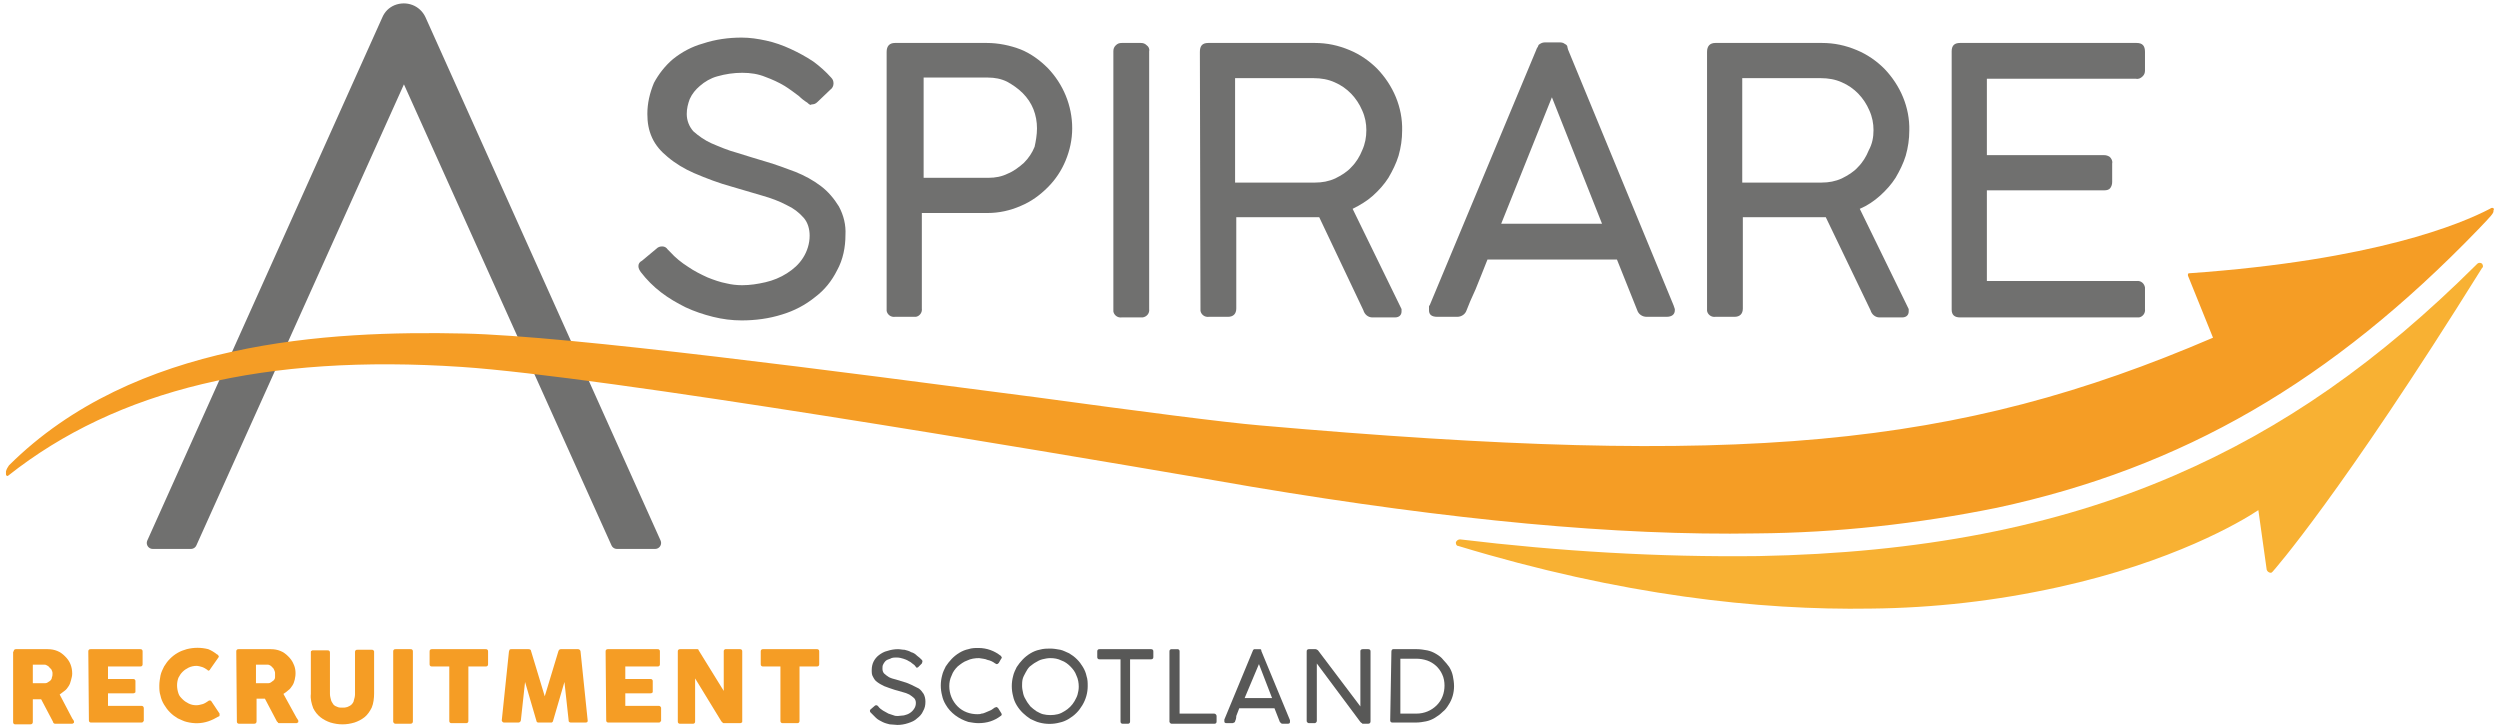 <?xml version="1.0" encoding="utf-8"?>
<!-- Generator: Adobe Illustrator 25.2.3, SVG Export Plug-In . SVG Version: 6.00 Build 0)  -->
<svg version="1.1" id="Layer_1" xmlns="http://www.w3.org/2000/svg" xmlns:xlink="http://www.w3.org/1999/xlink" x="0px" y="0px"
	 viewBox="0 0 419 122" style="enable-background:new 0 0 419 122;" xml:space="preserve">
<style type="text/css">
	.st0{fill:#70706F;}
	.st1{fill:#70706F;stroke:#70706F;stroke-width:2;stroke-linecap:round;stroke-linejoin:round;}
	.st2{fill:#F8B133;}
	.st3{fill:#F59D25;}
	.st4{fill:#585857;}
</style>
<g id="aef83659-8684-4aef-900c-ed6fd58b13cc">
	<path class="st0" d="M135.3,17.2c-0.5-0.3-1-0.7-1.4-1.1c-0.8-0.6-1.6-1.2-2.4-1.7c-1-0.6-2.1-1.1-3.2-1.5
		c-1.2-0.5-2.5-0.7-3.9-0.7c-1.4,0-2.8,0.2-4.2,0.6c-1.1,0.3-2.1,0.9-2.9,1.6c-0.7,0.6-1.3,1.3-1.7,2.2c-0.3,0.8-0.5,1.6-0.5,2.5
		c0,1.1,0.4,2.1,1.1,2.9c0.9,0.8,1.9,1.5,3,2c1.4,0.6,2.8,1.2,4.3,1.6c1.6,0.5,3.2,1,4.9,1.5c1.7,0.5,3.3,1.1,4.9,1.7
		c1.5,0.6,3,1.4,4.3,2.4c1.2,0.9,2.2,2.1,3,3.4c0.8,1.5,1.2,3.1,1.1,4.8c0,2-0.4,4.1-1.4,5.9c-0.9,1.8-2.1,3.3-3.7,4.5
		c-1.6,1.3-3.5,2.3-5.5,2.9c-2.2,0.7-4.5,1-6.8,1c-1.6,0-3.2-0.2-4.8-0.6c-1.6-0.4-3.1-0.9-4.6-1.6c-1.4-0.7-2.8-1.5-4.1-2.5
		c-1.3-1-2.4-2.1-3.4-3.4c-0.2-0.3-0.4-0.6-0.4-1c0-0.4,0.2-0.7,0.6-0.9l2.4-2c0.3-0.3,0.6-0.4,1-0.4c0.4,0,0.7,0.2,0.9,0.5l0.4,0.4
		c0.9,1,1.9,1.8,3,2.5c1,0.7,2.2,1.3,3.3,1.8c1,0.4,2.1,0.8,3.2,1c0.8,0.2,1.7,0.3,2.6,0.3c1.3,0,2.6-0.2,3.9-0.5
		c1.3-0.3,2.5-0.8,3.6-1.5c1.1-0.7,2-1.5,2.7-2.6c0.7-1.1,1.1-2.4,1.1-3.7c0-1.1-0.3-2.2-1-3c-0.8-0.9-1.7-1.6-2.8-2.1
		c-1.3-0.7-2.7-1.2-4.1-1.6l-5.1-1.5c-2.2-0.6-4.3-1.4-6.4-2.3c-1.6-0.7-3.1-1.6-4.4-2.7c-1.1-0.9-2-1.9-2.6-3.2
		c-0.6-1.3-0.8-2.6-0.8-4c0-1.8,0.4-3.5,1.1-5.2c0.8-1.5,1.9-2.9,3.2-4c1.5-1.2,3.2-2.1,5-2.6c2.1-0.7,4.3-1,6.5-1
		c1.4,0,2.7,0.2,4.1,0.5c1.4,0.3,2.8,0.8,4.1,1.4c1.3,0.6,2.6,1.3,3.8,2.1c1.1,0.8,2.1,1.7,3,2.7c0.3,0.3,0.4,0.6,0.4,1
		c0,0.4-0.2,0.8-0.5,1l-2.2,2.1c-0.3,0.3-0.6,0.4-1,0.4C135.9,17.7,135.6,17.5,135.3,17.2z"/>
	<path class="st0" d="M148.6,8.7c0-1,0.5-1.5,1.4-1.5h15.4c1.9,0,3.9,0.4,5.7,1.1c1.7,0.7,3.2,1.8,4.5,3.1c2.6,2.7,4.1,6.3,4.1,10.1
		c0,1.9-0.4,3.7-1.1,5.4c-0.7,1.7-1.7,3.2-3,4.5c-1.3,1.3-2.8,2.4-4.5,3.1c-1.8,0.8-3.7,1.2-5.6,1.2h-11v16c0.1,0.7-0.4,1.3-1,1.4
		c-0.1,0-0.2,0-0.3,0H150c-0.7,0.1-1.3-0.4-1.4-1c0-0.1,0-0.2,0-0.3L148.6,8.7z M173.8,21.5c0-1.1-0.2-2.2-0.6-3.2
		c-0.4-1-1-1.9-1.8-2.7c-0.8-0.8-1.7-1.4-2.6-1.9c-1-0.5-2.1-0.7-3.2-0.7h-10.8v16.8h10.9c1.1,0,2.2-0.2,3.2-0.7
		c1-0.4,1.9-1.1,2.7-1.8c0.8-0.8,1.4-1.7,1.8-2.7C173.6,23.7,173.8,22.6,173.8,21.5z"/>
	<path class="st0" d="M186.6,8.6c0-0.4,0.1-0.7,0.4-1c0.3-0.3,0.6-0.4,1-0.4h3.2c0.4,0,0.7,0.1,1,0.4c0.3,0.2,0.5,0.6,0.4,1v43.2
		c0.1,0.7-0.4,1.3-1.1,1.4c-0.1,0-0.2,0-0.3,0H188c-0.7,0.1-1.3-0.4-1.4-1c0-0.1,0-0.2,0-0.3V8.6z"/>
	<path class="st0" d="M201.1,8.7c0-1,0.4-1.5,1.4-1.5h17.9c2,0,3.9,0.4,5.8,1.2c1.7,0.7,3.3,1.8,4.6,3.1c2.7,2.8,4.3,6.5,4.2,10.4
		c0,1.4-0.2,2.8-0.6,4.2c-0.4,1.3-1,2.5-1.7,3.7c-0.7,1.1-1.6,2.1-2.6,3c-1,0.9-2.2,1.6-3.4,2.2l8.2,16.8v0.4c0,0.6-0.4,1-1.1,1H230
		c-0.7,0-1.3-0.5-1.5-1.2l-7.4-15.6c-0.2,0-0.4,0-0.5,0h-0.8h-12.6v15.3c0,0.9-0.5,1.4-1.4,1.4h-3.2c-0.7,0.1-1.3-0.4-1.4-1
		c0-0.1,0-0.2,0-0.3L201.1,8.7z M229,21.8c0-1.1-0.2-2.2-0.7-3.3c-0.9-2.1-2.5-3.8-4.6-4.7c-1.1-0.5-2.3-0.7-3.5-0.7h-13.2v17.5
		h13.4c1.2,0,2.3-0.2,3.4-0.7c1-0.5,2-1.1,2.7-1.9c0.8-0.8,1.4-1.8,1.8-2.8C228.8,24.1,229,23,229,21.8z"/>
	<path class="st0" d="M245.8,52c-0.1,0.3-0.3,0.6-0.6,0.8c-0.3,0.2-0.6,0.3-1,0.3h-3.3c-1,0-1.4-0.4-1.4-1.1c0-0.1,0-0.3,0-0.3
		c0-0.1,0-0.2,0-0.3c0-0.1,0-0.2,0.1-0.2l17.9-42.9c0-0.1,0.1-0.2,0.2-0.4c0.1-0.1,0.1-0.3,0.2-0.4c0.1-0.1,0.3-0.2,0.5-0.3
		c0.3-0.1,0.5-0.1,0.8-0.1h2c0.3,0,0.5,0,0.8,0.1c0.2,0.1,0.3,0.2,0.5,0.3c0.1,0.1,0.2,0.2,0.2,0.4l0.1,0.4l17.7,42.9l0.1,0.3
		l0.1,0.3c0,0.1,0,0.2,0,0.2c0,0.7-0.5,1.1-1.4,1.1h-3.3c-0.4,0-0.7-0.1-1-0.3c-0.3-0.2-0.5-0.5-0.6-0.8l-3.4-8.5h-21.7
		c-0.7,1.8-1.4,3.5-2,5C246.6,50,246.1,51.2,245.8,52z M251.6,37.5h16.9l-8.4-21.2L251.6,37.5z"/>
	<path class="st0" d="M286.1,8.7c0-1,0.5-1.5,1.4-1.5h17.9c2,0,3.9,0.4,5.8,1.2c1.7,0.7,3.3,1.8,4.6,3.1c2.7,2.8,4.3,6.5,4.2,10.4
		c0,1.4-0.2,2.8-0.6,4.2c-0.4,1.3-1,2.5-1.7,3.7c-0.7,1.1-1.6,2.1-2.6,3c-1,0.9-2.2,1.7-3.4,2.2l8.2,16.8v0.4c0,0.6-0.4,1-1.1,1H315
		c-0.7,0-1.3-0.5-1.5-1.2L306,36.4c-0.2,0-0.4,0-0.5,0h-0.8h-12.6v15.3c0,0.9-0.5,1.4-1.4,1.4h-3.2c-0.7,0.1-1.3-0.4-1.4-1
		c0-0.1,0-0.2,0-0.3L286.1,8.7z M314,21.8c0-1.1-0.2-2.2-0.7-3.3c-0.9-2.1-2.5-3.8-4.6-4.7c-1.1-0.5-2.3-0.7-3.5-0.7h-13.2v17.5
		h13.3c1.2,0,2.3-0.2,3.4-0.7c1-0.5,2-1.1,2.7-1.9c0.8-0.8,1.4-1.8,1.8-2.8C313.8,24.1,314,23,314,21.8L314,21.8z"/>
	<path class="st0" d="M358.1,7.2c1,0,1.4,0.5,1.4,1.5v3.1c0,0.4-0.1,0.7-0.4,1c-0.3,0.3-0.7,0.5-1.1,0.4h-25v12.8h19.6
		c0.4,0,0.7,0.1,1,0.3c0.3,0.3,0.5,0.7,0.4,1.1v3.1c0,0.4-0.1,0.7-0.3,1c-0.2,0.3-0.6,0.4-1,0.4h-19.7v15.2h25.1
		c0.7-0.1,1.3,0.4,1.4,1.1c0,0.1,0,0.2,0,0.4v3.2c0.1,0.7-0.4,1.3-1,1.4c-0.1,0-0.2,0-0.3,0h-29.7c-0.9,0-1.4-0.4-1.4-1.3V8.6
		c0-1,0.5-1.4,1.4-1.4H358.1z"/>
	<path class="st1" d="M32,91l35.7-79.3L103.4,91h6.4L70.4,3.3c-0.7-1.5-2.4-2.1-3.9-1.5c-0.7,0.3-1.2,0.8-1.5,1.5L25.6,91H32z"/>
	<path class="st2" d="M416,44.2c-0.2-0.2-0.6-0.2-0.8,0l-0.2,0.2c-16.3,16.2-32.3,27.4-50.6,35.3c-19.9,8.6-42.7,13-69.7,13.5
		c-16.7,0.2-33.4-0.8-50-2.8c-0.3,0-0.6,0.2-0.7,0.5c0,0.3,0.1,0.6,0.4,0.6c27.3,8.3,50.5,10.8,69.1,10.5
		c10.6-0.1,21.1-1.3,31.5-3.6c19.1-4.2,30.5-10.9,33.5-12.9l1.4,10c0.1,0.3,0.4,0.5,0.7,0.5c0.1,0,0.2-0.1,0.3-0.2
		c0.1-0.1,11.3-12.7,35.1-50.9C416.2,44.8,416.2,44.5,416,44.2z"/>
	<path class="st3" d="M417.9,34.9c-0.2-0.1-0.3-0.1-0.6,0.1c-4.8,2.5-19.2,8.6-50.4,10.8c-0.1,0-0.2,0.1-0.2,0.1c0,0.1,0,0.2,0,0.3
		l4.2,10.4c-43.1,18.5-79,21.8-159.7,14.7c-6-0.5-20.5-2.4-37.4-4.7c-33-4.3-78.2-10.3-96-10.7c-22.7-0.5-55.3,1.2-76.3,22.1
		c-0.2,0.3-0.4,0.6-0.5,1L1,79.4c0,0.1,0,0.3,0.1,0.3c0.1,0.1,0.2,0.1,0.3,0c18.2-14.4,43.1-20.4,76-18.2
		c23.8,1.6,96.9,14,124.4,18.7l8.1,1.4c33.5,5.6,61,8.2,84.5,7.8c13.5-0.1,27-1.6,40.3-4.3c31.1-6.7,56-21.1,80.7-46.7
		c2.1-2.2,2.6-2.7,2.5-3.1C418,35.1,418,35,417.9,34.9z"/>
	<path class="st3" d="M2.3,109.2c0-0.1,0-0.2,0.1-0.3c0.1-0.1,0.2-0.1,0.3-0.1H8c0.6,0,1.1,0.1,1.6,0.3c0.5,0.2,0.9,0.5,1.3,0.9
		c0.4,0.4,0.7,0.8,0.9,1.3c0.2,0.5,0.3,1,0.3,1.6c0,0.4-0.1,0.7-0.2,1.1c-0.1,0.4-0.2,0.7-0.4,1c-0.2,0.3-0.4,0.6-0.7,0.8
		c-0.3,0.2-0.5,0.4-0.8,0.6l2.1,4l0.2,0.3c0.1,0.1,0.1,0.2,0.1,0.3c0,0.1,0,0.2-0.1,0.2c-0.1,0.1-0.2,0.1-0.2,0.1H9.3
		c-0.1,0-0.2,0-0.3-0.1c-0.1-0.1-0.1-0.1-0.1-0.2l-2-3.8H5.5v3.8c0,0.2-0.1,0.4-0.4,0.4H2.6c-0.1,0-0.2,0-0.3-0.1
		c-0.1-0.1-0.1-0.2-0.1-0.3V109.2z M8.8,112.9c0-0.2,0-0.3-0.1-0.5c-0.1-0.2-0.1-0.3-0.3-0.4c-0.1-0.1-0.2-0.3-0.4-0.4
		c-0.2-0.1-0.3-0.2-0.5-0.2H7.1H5.5v3.1h1.8h0.3c0.2,0,0.4-0.1,0.5-0.2c0.2-0.1,0.3-0.2,0.4-0.3c0.1-0.1,0.2-0.3,0.2-0.5
		C8.8,113.3,8.8,113.1,8.8,112.9z"/>
	<path class="st3" d="M14.8,109.2c0-0.1,0-0.2,0.1-0.3c0.1-0.1,0.2-0.1,0.3-0.1h8.3c0.1,0,0.2,0,0.3,0.1c0.1,0.1,0.1,0.2,0.1,0.3
		v2.1c0,0.1,0,0.2-0.1,0.3c-0.1,0.1-0.2,0.1-0.3,0.1h-5.4v2.1h4.2c0.1,0,0.2,0,0.3,0.1c0.1,0.1,0.1,0.2,0.1,0.2v1.8
		c0,0.1,0,0.2-0.1,0.2c-0.1,0.1-0.2,0.1-0.3,0.1h-4.2v2.1h5.6c0.2,0,0.4,0.1,0.4,0.4v2.1c0,0.1,0,0.1-0.1,0.1c0,0.1-0.1,0.2-0.3,0.2
		h-8.4c-0.1,0-0.2,0-0.3-0.1c-0.1-0.1-0.1-0.2-0.1-0.3L14.8,109.2z"/>
	<path class="st3" d="M36.4,109.7c0.1,0,0.2,0.1,0.2,0.2c0.1,0.1,0.1,0.2,0,0.3l-1.4,2c0,0.1-0.1,0.1-0.2,0.2c-0.1,0-0.2,0-0.2-0.1
		c-0.3-0.2-0.6-0.4-0.9-0.5c-0.3-0.1-0.7-0.2-1-0.2c-0.4,0-0.9,0.1-1.3,0.3c-0.4,0.2-0.7,0.4-1,0.7c-0.3,0.3-0.5,0.6-0.7,1
		c-0.3,0.8-0.3,1.7,0,2.6c0.1,0.4,0.4,0.7,0.7,1c0.3,0.3,0.6,0.5,1,0.7c0.4,0.2,0.8,0.3,1.3,0.3c0.4,0,0.7-0.1,1.1-0.2
		c0.3-0.1,0.6-0.3,0.9-0.5c0.1-0.1,0.2-0.1,0.3-0.1c0.1,0,0.2,0.1,0.2,0.1l1.4,2.1c0,0.1,0,0.2,0,0.3c0,0.1-0.1,0.2-0.2,0.2
		c-0.5,0.3-1.1,0.6-1.7,0.8c-1.2,0.4-2.4,0.4-3.6,0.1c-0.5-0.1-1-0.4-1.5-0.6c-0.5-0.3-0.9-0.6-1.3-1c-0.4-0.4-0.7-0.8-1-1.3
		c-0.3-0.5-0.5-1-0.6-1.5c-0.2-0.6-0.2-1.1-0.2-1.7c0-0.6,0.1-1.1,0.2-1.7c0.1-0.5,0.4-1.1,0.6-1.5c0.3-0.5,0.6-0.9,1-1.3
		c0.8-0.8,1.7-1.3,2.8-1.6c1.2-0.3,2.4-0.3,3.6,0C35.4,109,35.9,109.3,36.4,109.7z"/>
	<path class="st3" d="M39.6,109.2c0-0.1,0-0.2,0.1-0.3c0.1-0.1,0.2-0.1,0.3-0.1h5.4c0.6,0,1.1,0.1,1.6,0.3c0.5,0.2,0.9,0.5,1.3,0.9
		c0.4,0.4,0.7,0.8,0.9,1.3c0.4,0.8,0.4,1.8,0.2,2.6c-0.1,0.4-0.2,0.7-0.4,1c-0.2,0.3-0.4,0.6-0.7,0.8c-0.2,0.2-0.5,0.4-0.8,0.6
		l2.2,4l0.2,0.3c0.1,0.1,0.1,0.2,0.1,0.3c0,0.1,0,0.2-0.1,0.2c-0.1,0.1-0.2,0.1-0.2,0.1h-2.9c-0.1,0-0.2,0-0.2-0.1
		c-0.1-0.1-0.1-0.1-0.2-0.2l-2-3.8h-1.4v3.8c0,0.2-0.1,0.4-0.4,0.4h-2.5c-0.1,0-0.2,0-0.3-0.1c-0.1-0.1-0.1-0.2-0.1-0.3L39.6,109.2z
		 M46.1,112.9c0-0.2,0-0.3-0.1-0.5c-0.1-0.2-0.1-0.3-0.2-0.4c-0.1-0.1-0.3-0.3-0.4-0.4c-0.2-0.1-0.3-0.2-0.5-0.2h-0.4h-1.6v3.1h1.8
		h0.3c0.2,0,0.4-0.1,0.5-0.2c0.1-0.1,0.3-0.2,0.4-0.3c0.1-0.1,0.2-0.3,0.2-0.5C46.1,113.3,46.1,113.1,46.1,112.9z"/>
	<path class="st3" d="M55.3,116.3c0,0.4,0.1,0.7,0.2,1.1c0.1,0.3,0.3,0.5,0.4,0.7c0.2,0.2,0.4,0.3,0.7,0.4c0.2,0.1,0.5,0.1,0.8,0.1
		c0.3,0,0.5,0,0.8-0.1c0.2-0.1,0.5-0.2,0.7-0.4c0.2-0.2,0.4-0.5,0.4-0.7c0.1-0.3,0.2-0.7,0.2-1v-7.1c0-0.1,0-0.2,0.1-0.3
		c0.1-0.1,0.2-0.1,0.3-0.1h2.4c0.1,0,0.2,0,0.3,0.1c0.1,0.1,0.1,0.2,0.1,0.2v7c0,0.8-0.1,1.7-0.4,2.4c-0.3,0.6-0.7,1.2-1.2,1.6
		c-0.5,0.4-1.1,0.7-1.7,0.9c-0.7,0.2-1.3,0.3-2,0.3c-0.7,0-1.3-0.1-2-0.3c-0.6-0.2-1.2-0.5-1.7-0.9c-0.5-0.4-0.9-0.9-1.2-1.5
		c-0.3-0.8-0.5-1.6-0.4-2.4v-7c0-0.1,0-0.2,0.1-0.2c0.1-0.1,0.1-0.1,0.2-0.1h2.5c0.1,0,0.2,0,0.3,0.1c0.1,0.1,0.1,0.2,0.1,0.3
		L55.3,116.3z"/>
	<path class="st3" d="M65.9,109.2c0-0.1,0-0.2,0.1-0.3c0.1-0.1,0.2-0.1,0.3-0.1h2.5c0.1,0,0.2,0,0.3,0.1c0.1,0.1,0.1,0.2,0.1,0.3
		v11.7c0,0.2-0.1,0.4-0.4,0.4h-2.5c-0.2,0-0.3-0.1-0.4-0.3c0,0,0-0.1,0-0.1V109.2z"/>
	<path class="st3" d="M72,109.2c0-0.1,0-0.2,0.1-0.3c0.1-0.1,0.2-0.1,0.3-0.1h9c0.1,0,0.2,0,0.3,0.1c0.1,0.1,0.1,0.2,0.1,0.3v2.1
		c0,0.1,0,0.2-0.1,0.3c-0.1,0.1-0.2,0.1-0.3,0.1h-2.9v9.1c0,0.1,0,0.2-0.1,0.3c-0.1,0.1-0.2,0.1-0.3,0.1h-2.4c-0.1,0-0.2,0-0.3-0.1
		c-0.1-0.1-0.1-0.2-0.1-0.3v-9.1h-2.9c-0.1,0-0.2,0-0.3-0.1c-0.1-0.1-0.1-0.2-0.1-0.3L72,109.2z"/>
	<path class="st3" d="M85.3,109.2c0-0.1,0.1-0.2,0.1-0.3c0.1-0.1,0.2-0.1,0.3-0.1h2.9c0.2,0,0.4,0.1,0.4,0.3l2.3,7.6l2.3-7.6
		c0.1-0.2,0.2-0.3,0.4-0.3h2.9c0.2,0,0.4,0.2,0.4,0.4c0.2,2,0.4,3.9,0.6,5.8s0.4,3.9,0.6,5.8l0,0c0,0.2-0.1,0.3-0.4,0.3h-2.4
		c-0.2,0-0.4-0.1-0.4-0.3c0,0,0,0,0-0.1l-0.7-6.4l-1.9,6.5c0,0.1-0.1,0.2-0.1,0.2c-0.1,0.1-0.1,0.1-0.2,0.1h-2.2
		c-0.2,0-0.3-0.2-0.3-0.3l-1.9-6.5l-0.7,6.4c0,0.2-0.2,0.4-0.4,0.4h-2.4c-0.2,0-0.3-0.1-0.4-0.3c0,0,0-0.1,0-0.1L85.3,109.2z"/>
	<path class="st3" d="M101.5,109.2c0-0.1,0-0.2,0.1-0.3c0.1-0.1,0.2-0.1,0.3-0.1h8.3c0.1,0,0.2,0,0.3,0.1c0.1,0.1,0.1,0.2,0.1,0.3
		v2.1c0,0.1,0,0.2-0.1,0.3c-0.1,0.1-0.2,0.1-0.3,0.1h-5.4v2.1h4.2c0.1,0,0.2,0,0.3,0.1c0.1,0.1,0.1,0.2,0.1,0.2v1.8
		c0,0.1,0,0.2-0.1,0.2c-0.1,0.1-0.2,0.1-0.3,0.1h-4.2v2.1h5.6c0.2,0,0.3,0.1,0.4,0.3c0,0,0,0.1,0,0.1v2.1c0,0.1,0,0.1-0.1,0.1
		c0,0.1-0.1,0.2-0.3,0.2h-8.4c-0.1,0-0.2,0-0.3-0.1c-0.1-0.1-0.1-0.2-0.1-0.3L101.5,109.2z"/>
	<path class="st3" d="M113.6,109.2c0-0.1,0-0.2,0.1-0.3c0.1-0.1,0.2-0.1,0.3-0.1h2.7c0.1,0,0.2,0,0.2,0c0.1,0,0.2,0.1,0.2,0.2
		c0.7,1.1,1.4,2.3,2.1,3.4l2.1,3.4v-6.7c0-0.1,0.1-0.2,0.1-0.2c0.1-0.1,0.1-0.1,0.2-0.1h2.4c0.1,0,0.2,0,0.3,0.1
		c0.1,0.1,0.1,0.2,0.1,0.3v11.7c0,0.1,0,0.2-0.1,0.2c-0.1,0.1-0.2,0.1-0.3,0.1h-2.7c-0.1,0-0.1,0-0.2-0.1c-0.1-0.1-0.1-0.1-0.2-0.2
		c-0.7-1.2-1.5-2.4-2.2-3.6l-2.2-3.6v7.2c0,0.1,0,0.2-0.1,0.3c-0.1,0.1-0.2,0.1-0.3,0.1H114c-0.1,0-0.2,0-0.3-0.1
		c-0.1-0.1-0.1-0.2-0.1-0.3L113.6,109.2z"/>
	<path class="st3" d="M127.5,109.2c0-0.1,0-0.2,0.1-0.3c0.1-0.1,0.2-0.1,0.3-0.1h9c0.1,0,0.2,0,0.3,0.1c0.1,0.1,0.1,0.2,0.1,0.3v2.1
		c0,0.1,0,0.2-0.1,0.3c-0.1,0.1-0.2,0.1-0.3,0.1H134v9.1c0,0.1,0,0.2-0.1,0.3c-0.1,0.1-0.2,0.1-0.3,0.1h-2.4c-0.1,0-0.2,0-0.3-0.1
		c-0.1-0.1-0.1-0.2-0.1-0.3v-9.1h-2.9c-0.1,0-0.2,0-0.3-0.1c-0.1-0.1-0.1-0.2-0.1-0.3L127.5,109.2z"/>
	<path class="st4" d="M153.3,111.5l-0.4-0.3c-0.2-0.2-0.4-0.3-0.6-0.4c-0.3-0.2-0.6-0.3-0.9-0.4c-0.3-0.1-0.7-0.2-1.1-0.2
		c-0.4,0-0.8,0-1.1,0.2c-0.3,0.1-0.6,0.2-0.8,0.4c-0.2,0.2-0.3,0.4-0.4,0.6c-0.1,0.2-0.1,0.4-0.1,0.7c0,0.3,0.1,0.6,0.3,0.8
		c0.2,0.2,0.5,0.4,0.8,0.6c0.4,0.2,0.8,0.3,1.2,0.4l1.3,0.4c0.4,0.1,0.9,0.3,1.3,0.5c0.4,0.2,0.8,0.4,1.2,0.6
		c0.3,0.2,0.6,0.6,0.8,0.9c0.2,0.4,0.3,0.8,0.3,1.3c0,0.6-0.1,1.1-0.4,1.6c-0.2,0.5-0.6,0.9-1,1.2c-0.4,0.4-0.9,0.6-1.5,0.8
		c-0.6,0.2-1.2,0.3-1.8,0.3c-0.4,0-0.9-0.1-1.3-0.1c-0.4-0.1-0.8-0.2-1.2-0.4c-0.4-0.2-0.8-0.4-1.1-0.7c-0.3-0.3-0.6-0.6-0.9-0.9
		c-0.1-0.1-0.1-0.2-0.1-0.3c0-0.1,0.1-0.2,0.1-0.2l0.7-0.6c0.1-0.1,0.2-0.1,0.3-0.1c0.1,0,0.2,0.1,0.2,0.1l0.1,0.1
		c0.2,0.3,0.5,0.5,0.8,0.7c0.3,0.2,0.6,0.3,0.9,0.5c0.3,0.1,0.6,0.2,0.9,0.3c0.2,0.1,0.5,0.1,0.7,0.1c0.3,0,0.7-0.1,1-0.1
		c0.4-0.1,0.7-0.2,1-0.4c0.3-0.2,0.5-0.4,0.7-0.7c0.2-0.3,0.3-0.6,0.3-1c0-0.3-0.1-0.6-0.3-0.8c-0.2-0.2-0.5-0.4-0.8-0.6
		c-0.4-0.2-0.7-0.3-1.1-0.4l-1.4-0.4c-0.6-0.2-1.2-0.4-1.7-0.6c-0.4-0.2-0.8-0.4-1.2-0.7c-0.3-0.2-0.5-0.5-0.7-0.9
		c-0.2-0.3-0.2-0.7-0.2-1.1c0-0.5,0.1-1,0.3-1.4c0.2-0.4,0.5-0.8,0.9-1.1c0.4-0.3,0.9-0.6,1.4-0.7c0.6-0.2,1.2-0.3,1.8-0.3
		c0.4,0,0.7,0.1,1.1,0.1c0.4,0.1,0.8,0.2,1.1,0.4c0.4,0.1,0.7,0.3,1,0.6c0.3,0.2,0.6,0.5,0.8,0.7c0.1,0.1,0.1,0.2,0.1,0.3
		c0,0.1-0.1,0.2-0.1,0.3l-0.6,0.6c-0.1,0.1-0.2,0.1-0.3,0.1C153.4,111.6,153.3,111.6,153.3,111.5z"/>
	<path class="st4" d="M167.7,109.9c0.1,0,0.1,0.1,0.1,0.1c0,0.1,0.1,0.1,0.1,0.2c0,0.1,0,0.1-0.1,0.2l-0.4,0.7
		c-0.1,0.1-0.2,0.2-0.3,0.2H167c-0.1,0-0.1-0.1-0.2-0.1c-0.4-0.3-0.8-0.5-1.3-0.6c-0.4-0.2-0.9-0.2-1.4-0.3c-0.7,0-1.4,0.1-2,0.4
		c-0.6,0.2-1.1,0.6-1.6,1c-0.4,0.4-0.8,0.9-1,1.5c-0.3,0.6-0.4,1.2-0.4,1.8c0,1.3,0.5,2.5,1.4,3.4c0.9,0.9,2.1,1.3,3.3,1.3
		c0.2,0,0.5,0,0.7-0.1c0.2,0,0.5-0.1,0.7-0.2c0.2-0.1,0.5-0.2,0.7-0.3c0.3-0.1,0.5-0.3,0.8-0.5c0.1,0,0.2-0.1,0.3-0.1
		c0.1,0,0.2,0.1,0.3,0.2l0.5,0.8c0,0.1,0.1,0.1,0.1,0.2c0,0.1-0.1,0.3-0.2,0.3c-0.5,0.4-1.1,0.7-1.7,0.9c-0.6,0.2-1.3,0.3-2,0.3
		c-0.6,0-1.1-0.1-1.7-0.2c-1.6-0.5-3-1.5-3.8-2.9c-0.3-0.5-0.5-1-0.6-1.5c-0.3-1.1-0.3-2.3,0-3.4c0.1-0.5,0.4-1.1,0.6-1.5
		c0.6-0.9,1.3-1.7,2.3-2.3c0.5-0.3,1-0.5,1.5-0.6c0.6-0.2,1.1-0.2,1.7-0.2C165.4,108.6,166.7,109.1,167.7,109.9L167.7,109.9z"/>
	<path class="st4" d="M176,108.7c0.6,0,1.1,0.1,1.7,0.2c0.5,0.1,1,0.4,1.5,0.6c0.5,0.3,0.9,0.6,1.3,1c0.4,0.4,0.7,0.8,1,1.3
		c0.3,0.5,0.5,1,0.6,1.5c0.2,0.6,0.2,1.1,0.2,1.7c0,1.1-0.3,2.2-0.9,3.2c-0.3,0.5-0.6,0.9-1,1.3c-0.4,0.4-0.8,0.7-1.3,1
		c-0.5,0.3-1,0.5-1.5,0.6c-1.1,0.3-2.3,0.3-3.4,0c-0.5-0.1-1-0.4-1.5-0.6c-0.9-0.6-1.7-1.3-2.3-2.3c-0.3-0.5-0.5-1-0.6-1.5
		c-0.3-1.1-0.3-2.3,0-3.4c0.1-0.5,0.4-1.1,0.6-1.5c0.6-0.9,1.3-1.7,2.3-2.3c0.5-0.3,1-0.5,1.5-0.6
		C174.9,108.7,175.5,108.7,176,108.7z M171.3,115c0,0.4,0.1,0.8,0.2,1.3c0.1,0.4,0.3,0.8,0.5,1.1c0.2,0.4,0.5,0.7,0.7,1
		c0.3,0.3,0.6,0.5,1,0.8c0.4,0.2,0.7,0.4,1.1,0.5c0.8,0.2,1.7,0.2,2.5,0c0.4-0.1,0.8-0.3,1.1-0.5c0.7-0.4,1.3-1,1.7-1.7
		c0.2-0.4,0.4-0.7,0.5-1.1c0.1-0.4,0.2-0.8,0.2-1.3c0-0.6-0.1-1.3-0.4-1.9c-0.2-0.6-0.6-1.1-1-1.5c-0.4-0.4-0.9-0.8-1.5-1
		c-0.6-0.3-1.2-0.4-1.9-0.4c-0.4,0-0.9,0.1-1.3,0.2c-0.4,0.1-0.8,0.3-1.1,0.5c-0.4,0.2-0.7,0.5-1,0.7c-0.3,0.3-0.5,0.6-0.7,1
		c-0.2,0.4-0.4,0.7-0.5,1.1C171.3,114.2,171.3,114.6,171.3,115L171.3,115z"/>
	<path class="st4" d="M192.9,108.8c0.1,0,0.2,0,0.3,0.1c0.1,0.1,0.1,0.2,0.1,0.3v0.9c0,0.1,0,0.2-0.1,0.3c-0.1,0.1-0.2,0.1-0.3,0.1
		h-3.5v10.4c0,0.1,0,0.2-0.1,0.3c-0.1,0.1-0.2,0.1-0.3,0.1h-0.8c-0.1,0-0.2,0-0.3-0.1c-0.1-0.1-0.1-0.2-0.1-0.3v-10.4h-3.5
		c-0.1,0-0.2,0-0.3-0.1c-0.1-0.1-0.1-0.2-0.1-0.3v-0.9c0-0.1,0-0.2,0.1-0.3c0.1-0.1,0.2-0.1,0.3-0.1L192.9,108.8z"/>
	<path class="st4" d="M203.5,119.6c0.2,0,0.4,0.2,0.4,0.4c0,0,0,0,0,0v0.9c0,0.1,0,0.2-0.1,0.3c-0.1,0.1-0.2,0.1-0.3,0.1h-7.1
		c-0.2,0-0.3-0.1-0.4-0.3c0,0,0-0.1,0-0.1v-11.7c0-0.1,0-0.2,0.1-0.3c0.1-0.1,0.2-0.1,0.3-0.1h0.9c0.1,0,0.2,0,0.3,0.1
		c0.1,0.1,0.1,0.2,0.1,0.3v10.4H203.5z"/>
	<path class="st4" d="M207,120.9c0,0.1-0.1,0.2-0.2,0.2c-0.1,0.1-0.2,0.1-0.3,0.1h-0.9c-0.3,0-0.4-0.1-0.4-0.3c0,0,0-0.1,0-0.1
		c0,0,0,0,0-0.1c0,0,0,0,0-0.1l4.8-11.6V109c0-0.1,0.1-0.1,0.2-0.2c0.1,0,0.1,0,0.2,0h0.6c0.1,0,0.1,0,0.2,0c0.1,0,0.2,0.1,0.2,0.2
		v0.1l4.8,11.6c0,0,0,0.1,0,0.1s0,0.1,0,0.1s0,0,0,0.1c0,0.2-0.1,0.3-0.4,0.3H215c-0.1,0-0.2,0-0.3-0.1c-0.1-0.1-0.1-0.1-0.2-0.2
		l-0.9-2.3h-5.9l-0.5,1.3C207.2,120.4,207.1,120.7,207,120.9z M208.6,117h4.6l-2.2-5.7L208.6,117z"/>
	<path class="st4" d="M228.3,121.2c-0.1,0-0.2-0.1-0.3-0.2l-7.3-9.8v9.6c0,0.2-0.1,0.3-0.3,0.4c0,0-0.1,0-0.1,0h-0.9
		c-0.2,0-0.3-0.1-0.4-0.3c0,0,0-0.1,0-0.1v-11.6c0-0.1,0-0.2,0.1-0.3c0.1-0.1,0.2-0.1,0.3-0.1h1.1c0.1,0,0.3,0.1,0.4,0.2l7.1,9.4
		v-9.3c0-0.2,0.2-0.3,0.4-0.3h0.9c0.1,0,0.2,0,0.3,0.1c0.1,0.1,0.1,0.2,0.1,0.3v11.7c0,0.2-0.1,0.4-0.4,0.4H228.3z"/>
	<path class="st4" d="M233.2,109.2c0-0.2,0.1-0.4,0.3-0.4c0,0,0.1,0,0.1,0h3.9c0.6,0,1.1,0.1,1.7,0.2c0.5,0.1,1,0.3,1.5,0.6
		c0.5,0.3,0.9,0.6,1.2,1c0.4,0.4,0.7,0.8,1,1.2c0.3,0.5,0.5,1,0.6,1.5c0.1,0.5,0.2,1.1,0.2,1.7c0,1.1-0.3,2.2-0.9,3.1
		c-0.3,0.5-0.6,0.9-1,1.2c-0.4,0.4-0.8,0.7-1.3,1c-0.5,0.3-1,0.5-1.5,0.6c-0.5,0.1-1.1,0.2-1.7,0.2h-3.9c-0.1,0-0.2,0-0.3-0.1
		c-0.1-0.1-0.1-0.2-0.1-0.3L233.2,109.2z M237.4,119.6c1.3,0,2.5-0.5,3.4-1.4c0.9-0.9,1.3-2.1,1.3-3.3c0-0.6-0.1-1.3-0.4-1.9
		c-0.5-1.1-1.4-1.9-2.5-2.3c-0.6-0.2-1.2-0.3-1.8-0.3h-2.7v9.2H237.4z"/>
</g>
</svg>
